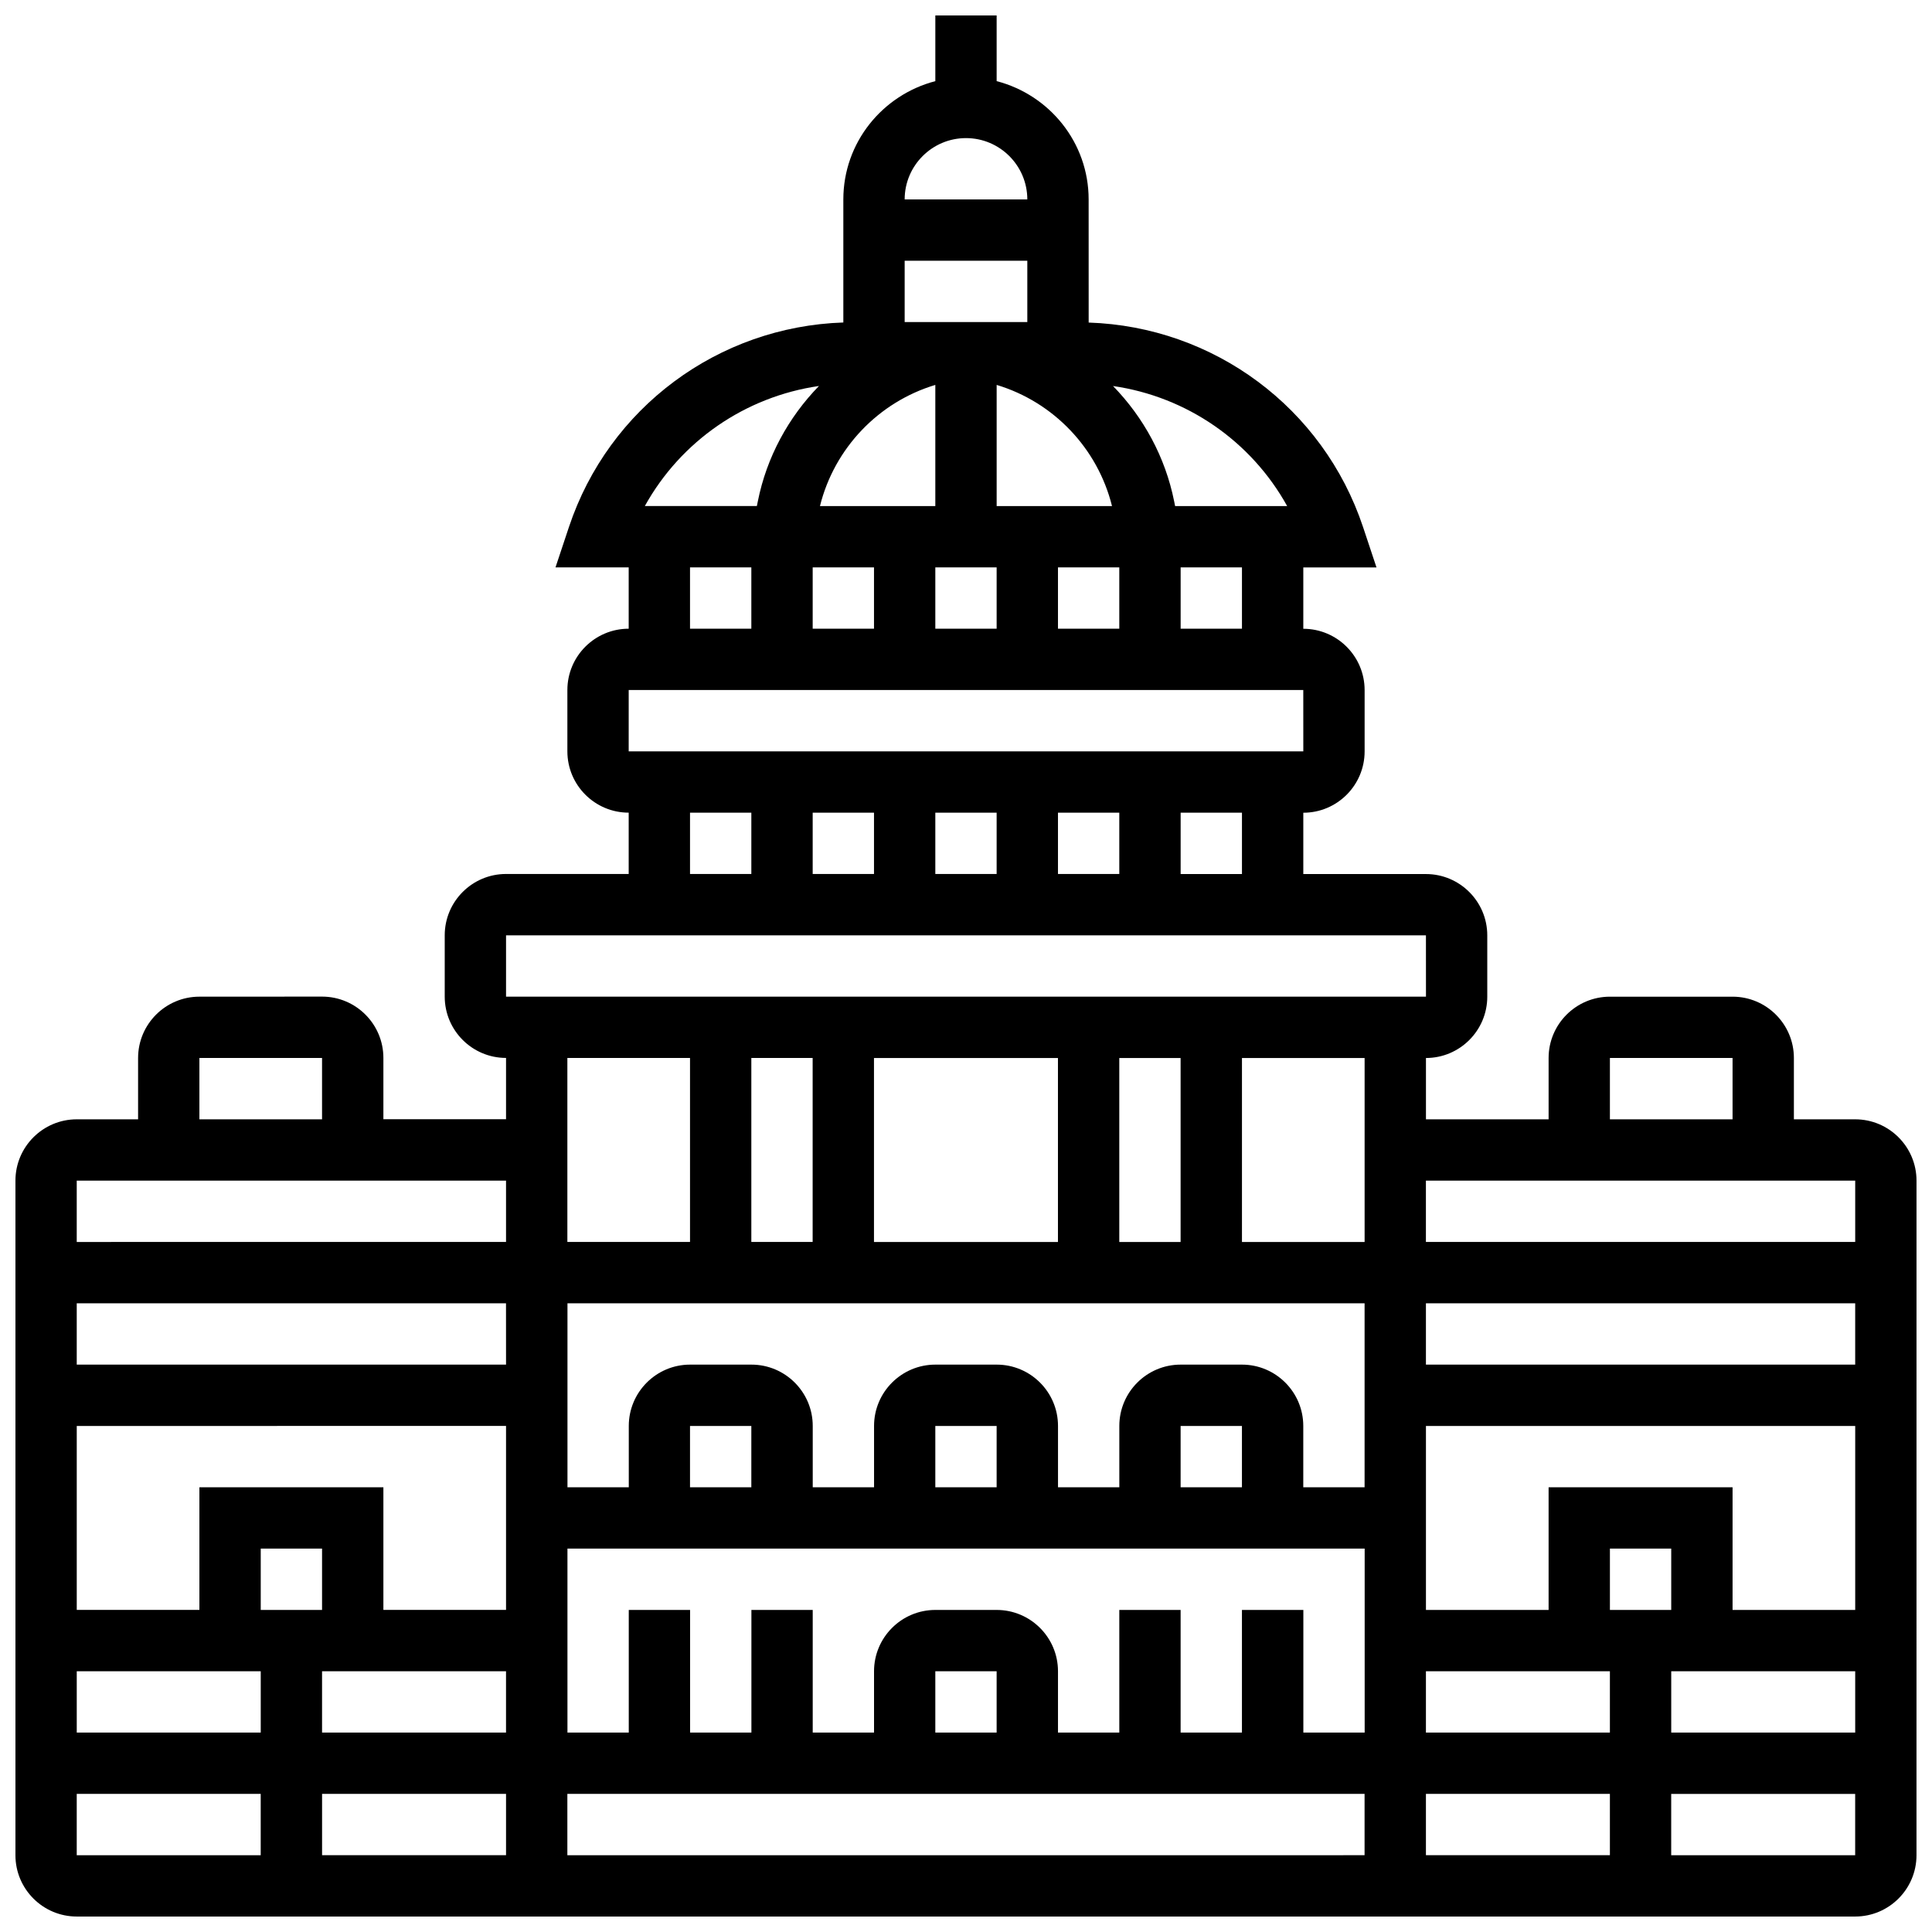 <?xml version="1.0" encoding="UTF-8"?>
<!-- Uploaded to: ICON Repo, www.iconrepo.com, Generator: ICON Repo Mixer Tools -->
<svg width="800px" height="800px" version="1.1" viewBox="144 144 512 512" xmlns="http://www.w3.org/2000/svg">
 <defs>
  <clipPath id="a">
   <path d="m148.09 148.09h503.81v503.81h-503.81z"/>
  </clipPath>
 </defs>
 <g clip-path="url(#a)">
  <path d="m635.65 440.63h-16.25v-16.25c0-8.965-7.289-16.25-16.25-16.25h-32.504c-8.965 0-16.25 7.289-16.25 16.25v16.25h-32.504v-16.25c8.965 0 16.25-7.289 16.25-16.25v-16.25c0-8.965-7.289-16.25-16.25-16.25h-32.504v-16.25c8.965 0 16.25-7.289 16.25-16.25v-16.25c0-8.965-7.289-16.25-16.25-16.25v-16.25h19.398l-3.559-10.695c-10.547-31.652-39.574-53.109-72.719-54.207l-0.008-32.629c0-15.105-10.402-27.719-24.379-31.352v-17.402h-16.25v17.406c-13.98 3.633-24.379 16.242-24.379 31.348v32.609c-33.145 1.098-62.172 22.559-72.719 54.207l-3.562 10.695h19.398v16.25c-8.965 0-16.25 7.289-16.25 16.25v16.25c0 8.965 7.289 16.25 16.25 16.25v16.25h-32.504c-8.965 0-16.25 7.289-16.25 16.25v16.25c0 8.965 7.289 16.25 16.25 16.25v16.25h-32.504v-16.25c0-8.965-7.289-16.25-16.25-16.25l-32.508 0.016c-8.965 0-16.25 7.289-16.25 16.25v16.25l-16.254 0.004c-8.965 0-16.25 7.289-16.25 16.25v178.77c0 8.965 7.289 16.25 16.25 16.25h471.3c8.965 0 16.25-7.289 16.25-16.25l0.004-178.77c0-8.961-7.289-16.25-16.25-16.25zm-65.008-16.254h32.504v16.25h-32.504zm65.008 32.504v16.25l-113.77 0.004v-16.25zm-276.29-32.504v48.754h-16.25v-48.754zm81.262 48.758v-48.754h16.25v48.754zm-16.254 0h-48.754v-48.754h48.754zm81.262 16.25v48.754h-16.25v-16.25c0-8.965-7.289-16.25-16.25-16.25h-16.25c-8.965 0-16.25 7.289-16.25 16.25v16.25h-16.25v-16.25c0-8.965-7.289-16.25-16.25-16.25h-16.25c-8.965 0-16.25 7.289-16.25 16.25v16.25h-16.25v-16.25c0-8.965-7.289-16.25-16.25-16.25h-16.25c-8.965 0-16.25 7.289-16.25 16.25v16.25h-16.25v-48.754zm-32.504 81.262v32.504h-16.25v-32.504h-16.25v32.504h-16.25v-16.25c0-8.965-7.289-16.25-16.25-16.25h-16.25c-8.965 0-16.25 7.289-16.25 16.25v16.25h-16.25v-32.504h-16.25v32.504h-16.25v-32.504h-16.25v32.504h-16.25v-48.754h211.27v48.754h-16.25v-32.504zm-65.008 32.504h-16.25v-16.25h16.25zm-65.008-65.008h-16.25v-16.25h16.25zm65.008 0h-16.25v-16.25h16.25zm65.008 0h-16.25v-16.25h16.25zm-195.02-32.504h-113.77v-16.25h113.76zm0 16.25v48.754h-32.504v-32.504l-48.758 0.004v32.504h-32.504v-48.754zm-48.758 48.758h-16.25v-16.25h16.25zm-16.25 16.25v16.25l-48.758 0.004v-16.25zm16.25 0h48.754v16.25h-48.754zm48.758 32.504v16.25h-48.754v-16.25zm16.25 0h211.27v16.25l-211.27 0.004zm227.53 0h48.754v16.25h-48.754zm0-16.25v-16.25h48.754v16.25zm65.008-32.504h-16.25v-16.25h16.25zm0 16.25h48.754v16.25h-48.754zm16.254-16.25v-32.504h-48.754v32.504h-32.504v-48.754h113.76v48.754zm-81.262-65.008v-16.25h113.76v16.25zm-16.25-32.504h-32.504v-48.754h32.504zm-32.504-97.512h-16.25v-16.25h16.25zm-97.512-16.254v16.25h-16.25v-16.25zm16.25 0h16.25v16.25h-16.25zm32.504 0h16.25v16.25h-16.25zm48.758-48.754h-16.25v-16.25h16.25zm-56.883-81.262h-32.504v-16.25h32.504zm-8.125 48.758v-32.105c15.09 4.543 26.773 16.805 30.57 32.105zm-16.254-32.105v32.105h-30.57c3.797-15.301 15.48-27.562 30.57-32.105zm-16.25 48.355v16.25h-16.25v-16.25zm16.25 0h16.25v16.25h-16.25zm32.504 0h16.25v16.25h-16.25zm60.734-16.25h-29.691l-0.25-1.242c-2.348-11.734-8.117-22.273-16.203-30.57 19.547 2.82 36.613 14.609 46.145 31.812zm-85.109-97.512c8.965 0 16.25 7.289 16.25 16.25h-32.504c0-8.961 7.289-16.25 16.254-16.25zm-38.965 65.691c-8.086 8.297-13.863 18.844-16.203 30.57l-0.254 1.25h-29.691c9.531-17.203 26.598-28.992 46.148-31.82zm-34.172 48.07h16.25v16.25h-16.25zm-16.25 32.504h178.77l0.008 16.25-178.78 0.004zm16.25 32.504h16.25v16.25h-16.25zm-48.754 32.504h243.78l0.008 16.25-243.79 0.004zm48.754 32.504v48.754h-32.504v-48.754zm-130.02 0h32.504v16.25l-32.504 0.004zm81.262 32.504v16.25l-113.77 0.004v-16.25zm-113.77 162.52h48.754v16.25l-48.754 0.004zm422.55 16.254v-16.25h48.754v16.25z"/>
 </g>
</svg>